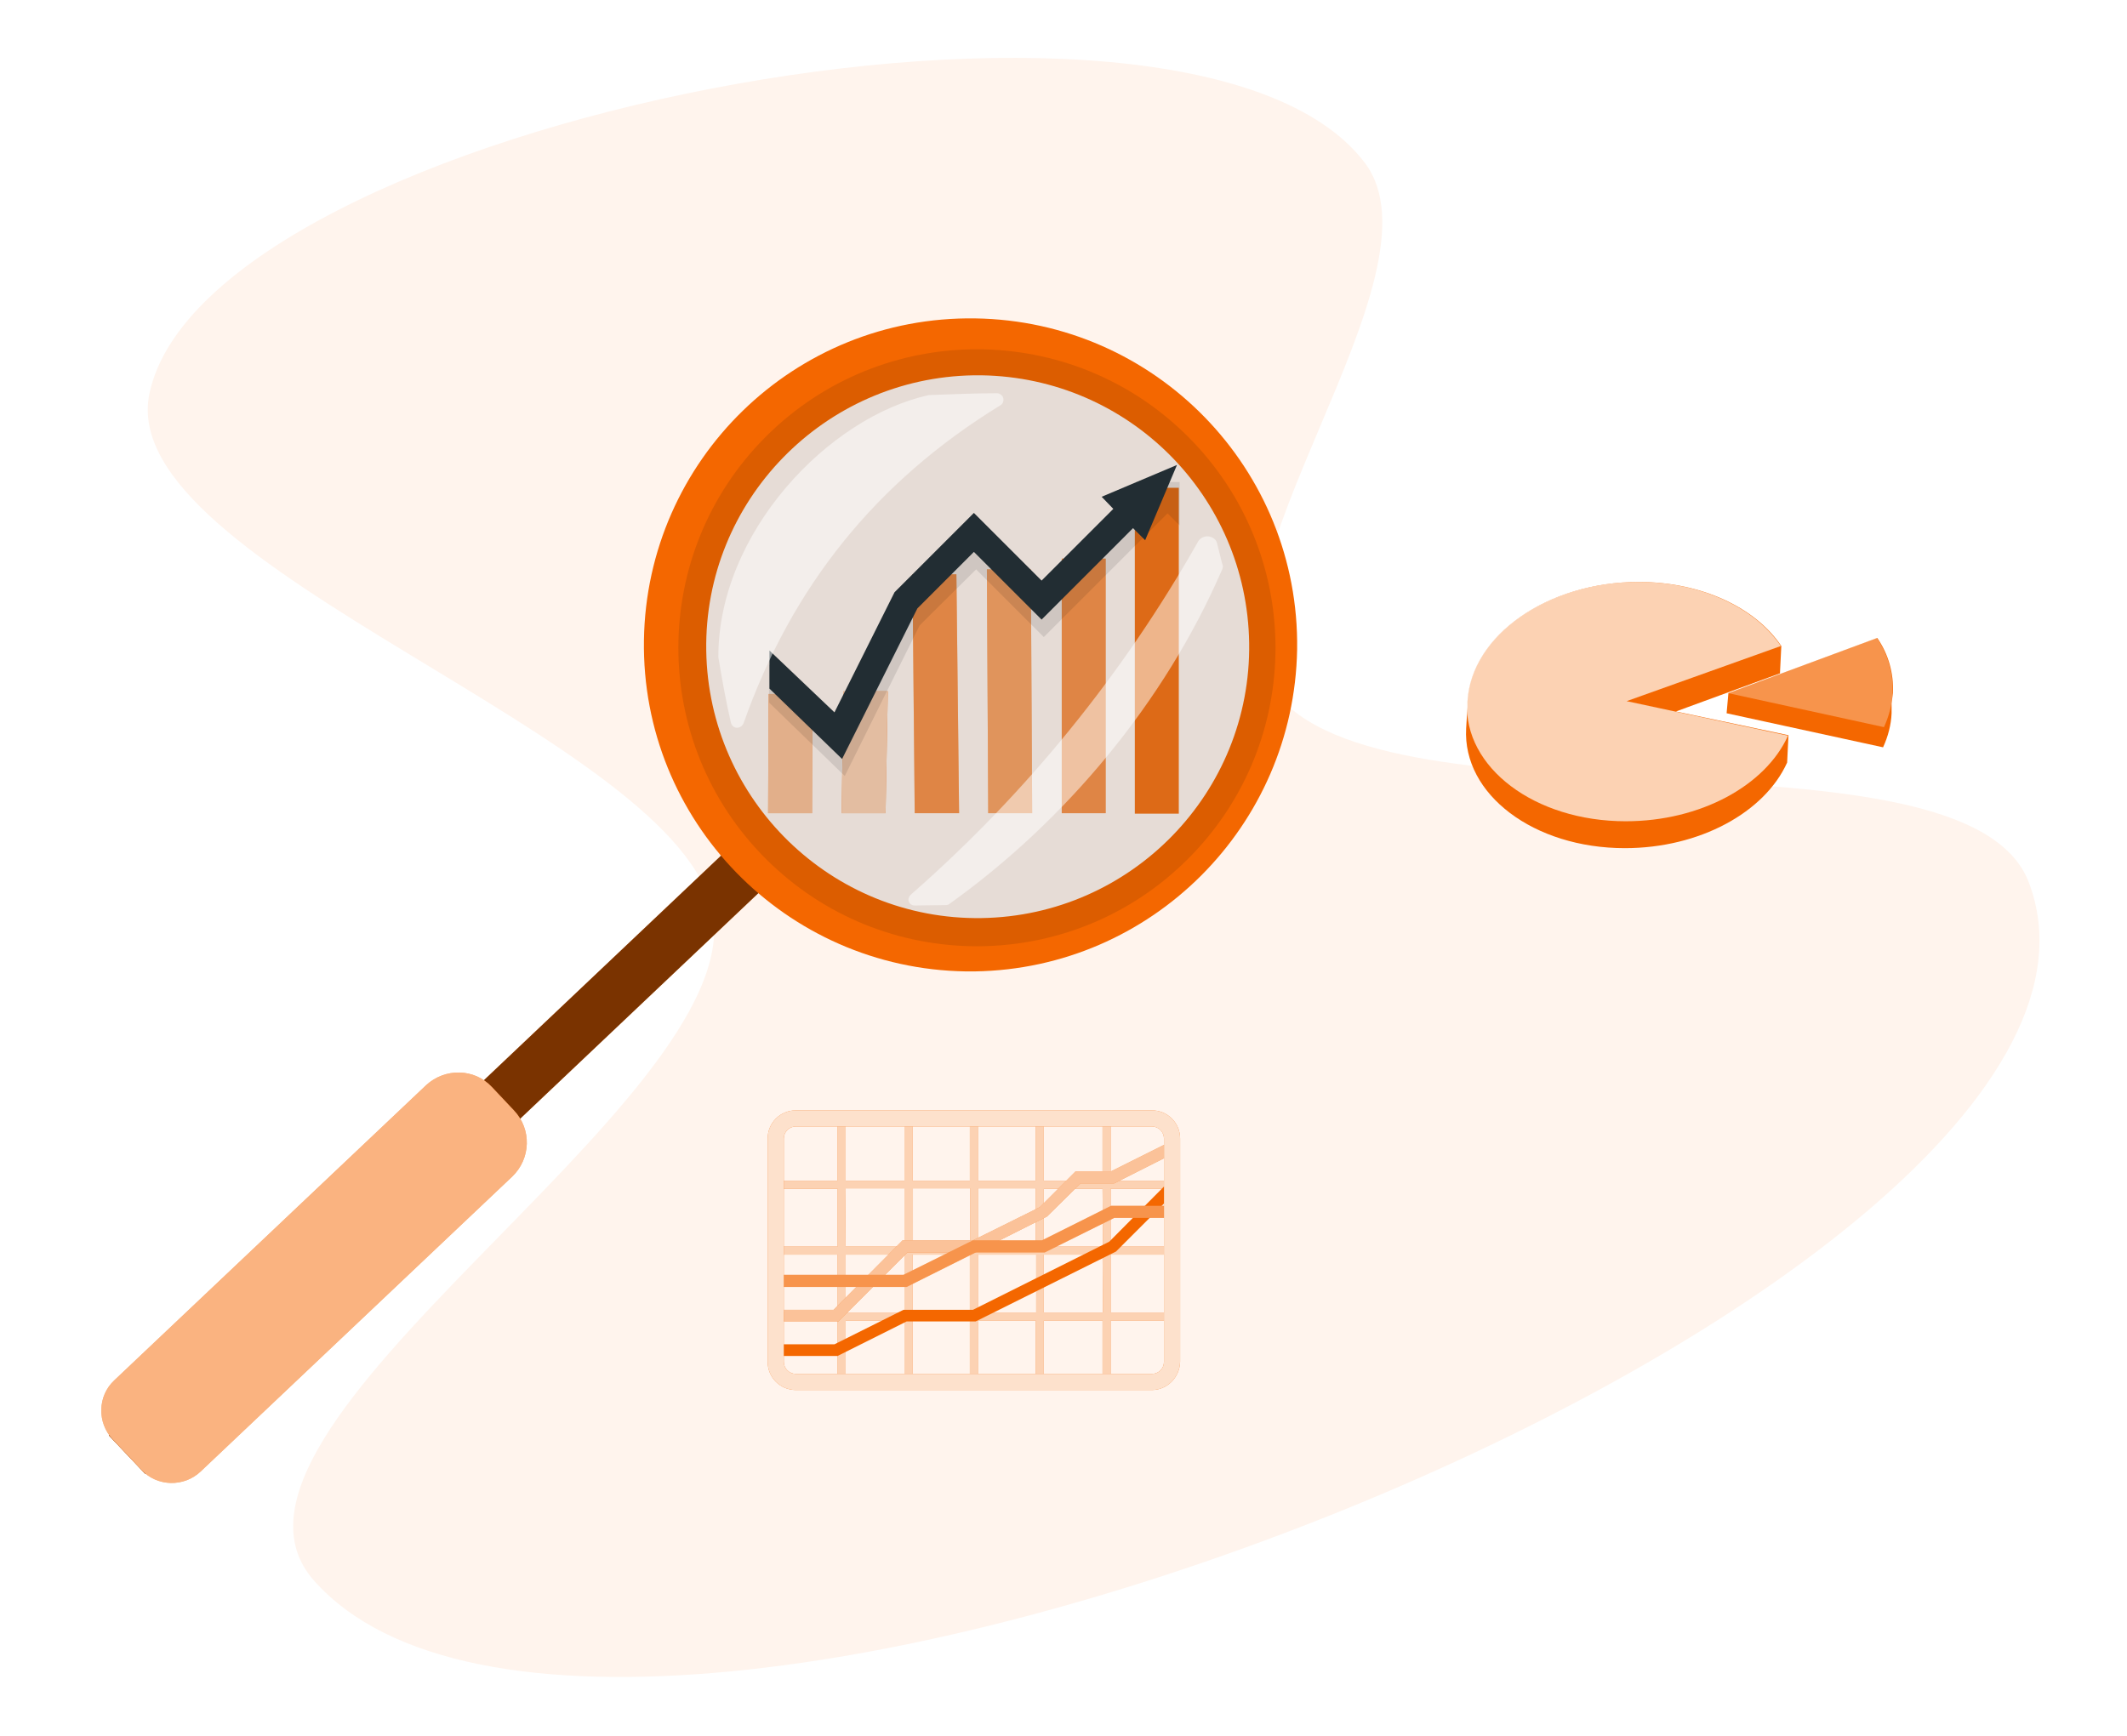 <?xml version="1.0" encoding="UTF-8"?>
<svg xmlns="http://www.w3.org/2000/svg" width="294" height="240" viewBox="0 0 294 240" fill="none">
  <rect width="294" height="240" fill="white"></rect>
  <path d="M20.656 54.417C28.533 16.826 164.127 -9.842 188.642 22.5C200.458 38.104 164.61 79.667 176.104 95.483C190.973 115.91 271.751 99.1 280.432 122.009C301.732 178.112 84.876 265.35 43.402 218.539C24.755 197.474 102.961 152.578 98.54 126.336C94.441 101.866 15.592 78.461 20.656 54.417Z" fill="#FFF4ED"></path>
  <path d="M247.208 101.651L231.655 98.367L246.031 93.1L246.217 89.32C242.685 84.053 235.249 80.459 226.511 80.459C213.932 80.459 203.336 87.833 202.84 97.004C202.84 97.252 202.84 97.561 202.84 97.747C202.84 97.933 202.654 100.474 202.654 100.722C202.158 109.831 212.011 117.267 224.59 117.267C234.939 117.267 243.924 112.31 247.023 105.431L247.208 101.651Z" fill="#F46700"></path>
  <path opacity="0.7" d="M224.838 96.942L246.155 89.32C242.623 84.053 235.187 80.459 226.449 80.459C213.87 80.459 203.274 87.833 202.778 97.004C202.282 106.113 212.135 113.549 224.714 113.549C235.063 113.549 244.048 108.592 247.147 101.713L224.838 96.942Z" fill="white"></path>
  <path d="M238.657 98.615L260.284 103.324C260.965 101.837 261.399 100.226 261.461 98.615C261.461 98.181 261.461 97.685 261.461 97.252C261.523 96.756 261.585 96.322 261.647 95.826C261.771 93.1 261.027 90.435 259.478 88.204L238.905 95.826L238.657 98.615Z" fill="#F46700"></path>
  <path opacity="0.3" d="M260.407 100.536C261.089 99.049 261.523 97.438 261.585 95.826C261.709 93.1 260.965 90.435 259.416 88.204L238.843 95.826L260.407 100.536Z" fill="white"></path>
  <path d="M162.003 164.3V163.247H153.514V154.695H152.398V163.247H144.28V154.695H143.165V163.247H135.171V154.695H134.056V163.247H126.124V154.695H125.009V163.247H116.891V154.695H115.775V163.247H107.348V164.362H115.775V172.356H107.348V173.471H115.775V181.465H107.348V182.581H115.775V191.132H116.891V182.581H125.009V191.132H126.124V182.581H134.056V191.132H135.171V182.581H143.165V191.132H144.28V182.581H152.398V191.132H153.514V182.581H162.003V181.465H153.514V173.471H162.003V172.356H153.514V164.362H162.003V164.3ZM143.165 164.3V172.294H135.171V164.3H143.165ZM134.118 164.3V172.294H126.186V164.3H134.118ZM116.891 164.3H125.009V172.294H116.829L116.891 164.3ZM116.891 181.465V173.471H125.009V181.465H116.891ZM126.124 181.465V173.471H134.056V181.465H126.124ZM135.233 181.465V173.471H143.227V181.465H135.233ZM152.46 181.465H144.28V173.471H152.398L152.46 181.465ZM152.46 172.356H144.28V164.362H152.398L152.46 172.356Z" fill="#F46700"></path>
  <path opacity="0.7" d="M162.003 164.3V163.247H153.514V154.695H152.398V163.247H144.28V154.695H143.165V163.247H135.171V154.695H134.056V163.247H126.124V154.695H125.009V163.247H116.891V154.695H115.775V163.247H107.348V164.362H115.775V172.356H107.348V173.471H115.775V181.465H107.348V182.581H115.775V191.132H116.891V182.581H125.009V191.132H126.124V182.581H134.056V191.132H135.171V182.581H143.165V191.132H144.28V182.581H152.398V191.132H153.514V182.581H162.003V181.465H153.514V173.471H162.003V172.356H153.514V164.362H162.003V164.3ZM143.165 164.3V172.294H135.171V164.3H143.165ZM134.118 164.3V172.294H126.186V164.3H134.118ZM116.891 164.3H125.009V172.294H116.829L116.891 164.3ZM116.891 181.465V173.471H125.009V181.465H116.891ZM126.124 181.465V173.471H134.056V181.465H126.124ZM135.233 181.465V173.471H143.227V181.465H135.233ZM152.46 181.465H144.28V173.471H152.398L152.46 181.465ZM152.46 172.356H144.28V164.362H152.398L152.46 172.356Z" fill="white"></path>
  <path d="M159.215 192.185H110.013C107.844 192.185 106.109 190.45 106.109 188.282V157.422C106.109 155.253 107.844 153.518 110.013 153.518H159.215C161.384 153.518 163.119 155.253 163.119 157.422V188.282C163.057 190.45 161.322 192.185 159.215 192.185ZM110.013 155.749C109.083 155.749 108.339 156.492 108.339 157.422V188.282C108.339 189.211 109.083 189.955 110.013 189.955H159.215C160.144 189.955 160.888 189.211 160.888 188.282V157.422C160.888 156.492 160.144 155.749 159.215 155.749H110.013Z" fill="#F46700"></path>
  <g opacity="0.8">
    <path d="M159.215 192.185H110.013C107.844 192.185 106.109 190.45 106.109 188.282V157.422C106.109 155.253 107.844 153.518 110.013 153.518H159.215C161.384 153.518 163.119 155.253 163.119 157.422V188.282C163.057 190.45 161.322 192.185 159.215 192.185ZM110.013 155.749C109.083 155.749 108.339 156.492 108.339 157.422V188.282C108.339 189.211 109.083 189.955 110.013 189.955H159.215C160.144 189.955 160.888 189.211 160.888 188.282V157.422C160.888 156.492 160.144 155.749 159.215 155.749H110.013Z" fill="white"></path>
  </g>
  <path d="M153.576 161.945H148.68L143.723 166.903L134.49 171.488H124.761L115.218 181.093H108.34V182.704H115.9L125.443 173.161H134.862L144.714 168.204L149.362 163.619H154.01L160.888 160.148V158.289L153.576 161.945Z" fill="#F46700"></path>
  <g opacity="0.6">
    <path d="M153.576 161.945H148.68L143.723 166.903L134.49 171.488H124.761L115.218 181.093H108.34V182.704H115.9L125.443 173.161H134.862L144.714 168.204L149.362 163.619H154.01L160.888 160.148V158.289L153.576 161.945Z" fill="white"></path>
  </g>
  <path d="M153.328 171.674L134.49 181.093H124.885L115.342 185.865H108.34V187.476H115.776L125.319 182.704H134.862L154.257 173.038L160.888 166.407V164.052L153.328 171.674Z" fill="#F46700"></path>
  <path d="M153.576 166.717L144.033 171.489H134.49L124.885 176.26H108.34V177.933H125.319L134.862 173.162H144.405L154.01 168.39H160.888V166.717H153.576Z" fill="#F46700"></path>
  <g opacity="0.3">
    <path d="M153.576 166.717L144.033 171.489H134.49L124.885 176.26H108.34V177.933H125.319L134.862 173.162H144.405L154.01 168.39H160.888V166.717H153.576Z" fill="white"></path>
  </g>
  <path d="M112.305 95.95H106.233L106.171 112.434H112.243L112.305 95.95Z" fill="#F46700"></path>
  <path opacity="0.6" d="M112.305 95.95H106.233L106.171 112.434H112.243L112.305 95.95Z" fill="white"></path>
  <path d="M162.933 67.445H156.86V112.496H162.933V67.445Z" fill="#F46700"></path>
  <g opacity="0.1">
    <path d="M162.933 67.445H156.86V112.496H162.933V67.445Z" fill="white"></path>
  </g>
  <path d="M122.716 95.578H116.581L116.333 112.433H122.406L122.716 95.578Z" fill="#F46700"></path>
  <path opacity="0.7" d="M122.716 95.578H116.581L116.333 112.433H122.406L122.716 95.578Z" fill="white"></path>
  <path d="M152.832 77.236H146.759V112.434H152.832V77.236Z" fill="#F46700"></path>
  <path opacity="0.3" d="M152.832 77.236H146.759V112.434H152.832V77.236Z" fill="white"></path>
  <path d="M142.484 78.723H136.411L136.597 112.434H142.67L142.484 78.723Z" fill="#F46700"></path>
  <path opacity="0.4" d="M142.484 78.723H136.411L136.597 112.434H142.67L142.484 78.723Z" fill="white"></path>
  <path d="M132.197 79.405H126.124L126.434 112.434H132.569L132.197 79.405Z" fill="#F46700"></path>
  <g opacity="0.3">
    <path d="M132.197 79.405H126.124L126.434 112.434H132.569L132.197 79.405Z" fill="white"></path>
  </g>
  <g opacity="0.1">
    <path d="M106.295 97.128L116.767 107.29L127.116 86.469L134.924 78.723L144.281 88.08L161.384 70.977L163.057 72.65V66.64H156.984L158.657 68.313L144.281 82.689L134.924 73.332L124.017 84.238L115.714 100.846L106.295 91.86V97.128Z" fill="black"></path>
  </g>
  <path d="M106.356 95.207L116.395 104.935L126.806 84.115L134.614 76.307L143.971 85.664L156.612 73.022L158.285 74.695L162.685 64.285L152.274 68.685L153.885 70.358L143.971 80.272L134.614 70.915L123.645 81.884L115.342 98.491L106.356 89.939V95.207Z" fill="#263238"></path>
  <path d="M104.164 114.04L15.042 198.461L20.071 203.769L109.192 119.349L104.164 114.04Z" fill="#F46700"></path>
  <path opacity="0.5" d="M104.164 114.04L15.042 198.461L20.071 203.769L109.192 119.349L104.164 114.04Z" fill="black"></path>
  <path d="M70.787 162.689L27.72 203.464C25.427 205.632 21.709 205.57 19.54 203.216L15.574 199.002C13.406 196.709 13.467 192.991 15.822 190.822L58.89 150.048C61.492 147.631 65.582 147.693 67.999 150.296L71.035 153.518C73.514 156.121 73.39 160.21 70.787 162.689C70.849 162.689 70.849 162.689 70.787 162.689Z" fill="#F46700"></path>
  <path opacity="0.5" d="M70.787 162.689L27.72 203.464C25.427 205.632 21.709 205.57 19.54 203.216L15.574 199.002C13.406 196.709 13.467 192.991 15.822 190.822L58.89 150.048C61.492 147.631 65.582 147.693 67.999 150.296L71.035 153.518C73.514 156.121 73.39 160.21 70.787 162.689C70.849 162.689 70.849 162.689 70.787 162.689Z" fill="white"></path>
  <path d="M134.738 134.308C134.304 134.308 133.87 134.308 133.498 134.308C108.587 133.936 88.634 113.487 89.006 88.514C89.377 63.603 109.827 43.65 134.799 44.022C159.71 44.393 179.664 64.843 179.292 89.815C178.858 114.23 159.153 133.936 134.738 134.308ZM134.614 51.891C113.916 52.201 97.309 69.242 97.619 89.939C97.929 110.636 114.97 127.244 135.667 126.934C156.364 126.624 172.971 109.583 172.662 88.886C172.352 68.561 155.992 52.201 135.667 51.891C135.295 51.891 134.923 51.891 134.614 51.891Z" fill="#F46700"></path>
  <path opacity="0.1" d="M164.217 118.744C180.334 102.627 180.334 76.496 164.217 60.38C148.1 44.263 121.97 44.263 105.853 60.38C89.736 76.496 89.736 102.627 105.853 118.744C121.97 134.861 148.1 134.861 164.217 118.744Z" fill="black"></path>
  <path opacity="0.5" d="M128.417 54.618C114.474 57.654 99.23 73.704 99.292 90.869C99.912 94.587 100.346 96.942 101.027 99.916C101.151 100.412 101.585 100.722 102.081 100.598C102.391 100.536 102.638 100.288 102.762 100.04C109.455 81.078 121.105 66.578 138.27 56.043C138.703 55.795 138.827 55.238 138.579 54.804C138.394 54.556 138.146 54.37 137.836 54.37C134.676 54.37 132.259 54.494 128.417 54.618Z" fill="white"></path>
  <g opacity="0.5">
    <path d="M168.882 78.847C161.012 97.004 147.379 113.425 131.268 124.951C131.144 125.075 130.958 125.137 130.772 125.137L126.434 125.199C125.938 125.199 125.567 124.827 125.567 124.393C125.567 124.145 125.691 123.897 125.876 123.712C141.802 109.769 155.187 93.286 165.598 74.881C165.969 74.2 166.899 73.952 167.581 74.324C167.952 74.51 168.2 74.819 168.262 75.253C168.448 76.059 168.696 76.926 168.944 77.98C169.068 78.166 169.068 78.537 168.882 78.847Z" fill="white"></path>
  </g>
</svg>
